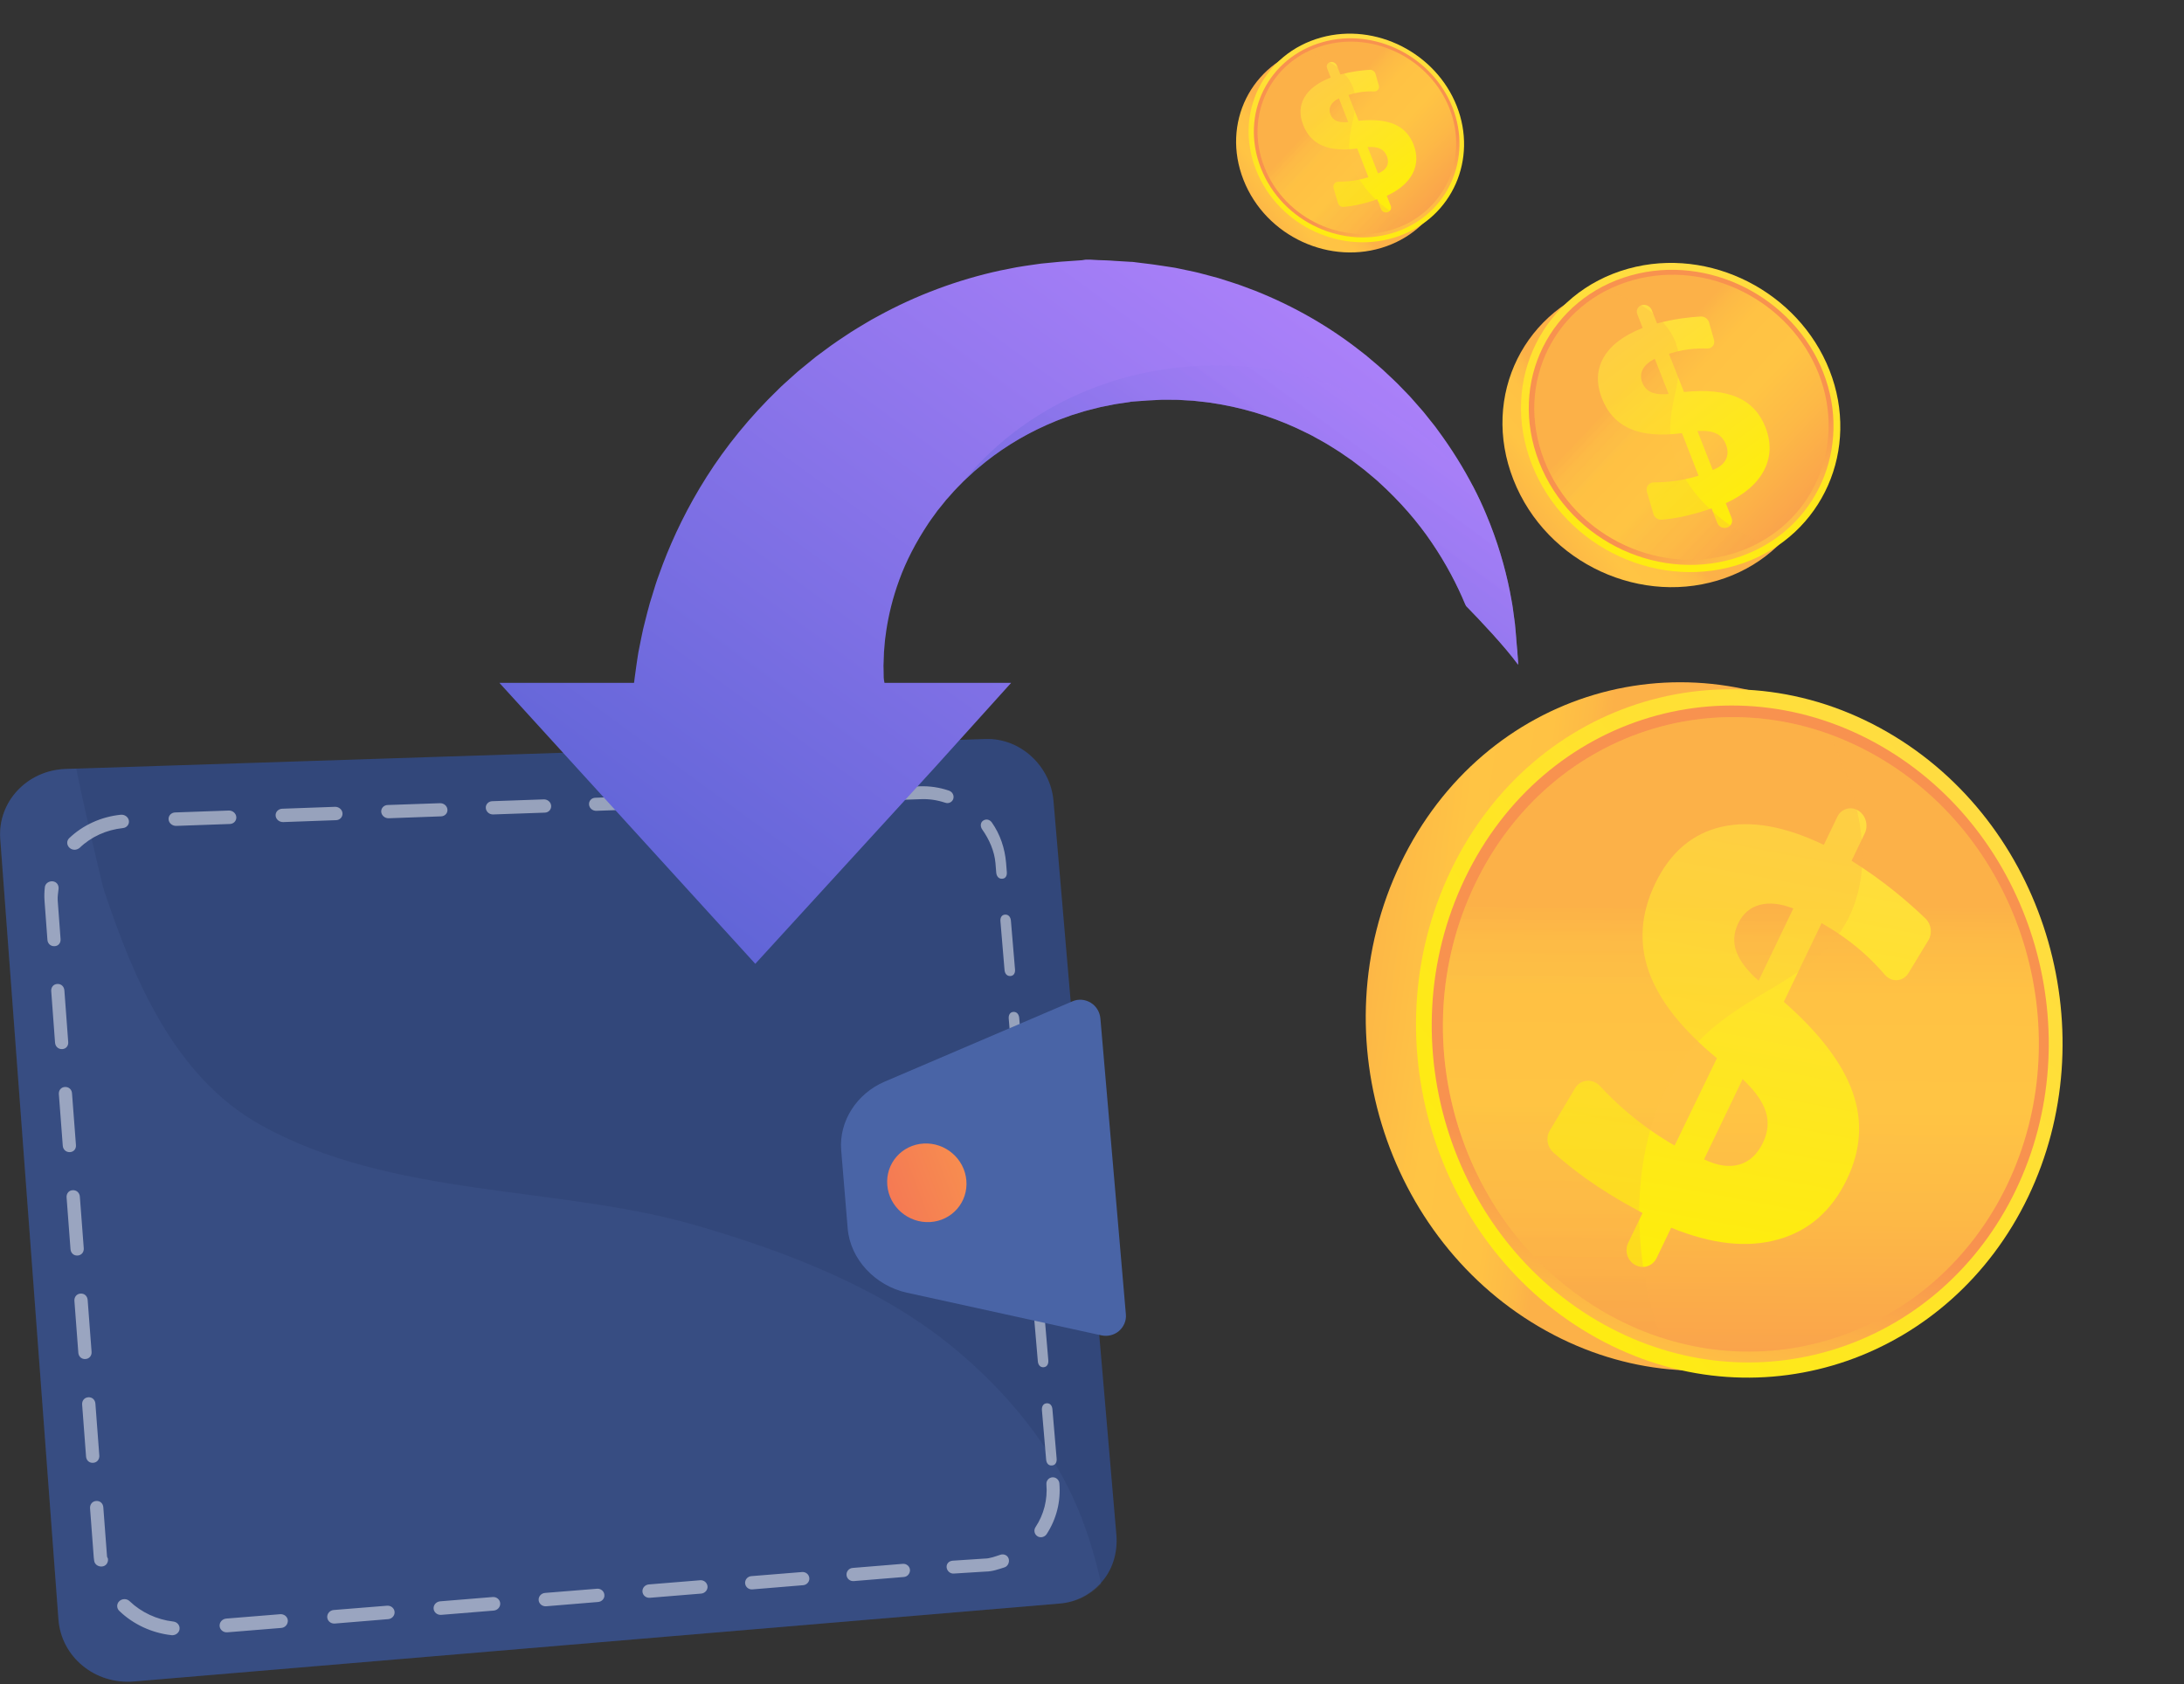 <?xml version="1.0" encoding="UTF-8"?> <svg xmlns="http://www.w3.org/2000/svg" width="328" height="253" viewBox="0 0 328 253" fill="none"><rect x="0" y="0" width="328" height="253" fill="#333333" stroke="none"/> <path d="M158.214 120.275L167.656 230.475C167.9 233.312 167.04 235.992 165.221 237.897C163.673 239.545 161.595 240.663 159.16 240.863L20.13 252.57C14.241 253.071 9.198 248.873 8.782 243.256L0.042 126.021C-0.374 120.504 4.011 115.704 9.871 115.503L148.041 111.004C153.271 110.847 157.77 115.088 158.214 120.275Z" fill="#32477A"></path> <path opacity="0.2" d="M165.378 237.898C163.831 239.545 161.696 240.649 159.26 240.864L20.173 252.57C14.284 253.072 9.183 248.873 8.768 243.256L0.027 126.021C-0.388 120.504 3.996 115.704 9.857 115.504L11.461 115.446C12.049 118.47 12.823 121.865 13.568 125.132C13.668 125.591 13.783 126.078 13.883 126.508C14.757 130.276 15.488 133.371 15.631 133.758C19.973 146.74 26.091 161.656 39.044 168.92C58.831 180.025 83.878 178.019 104.697 184.108C118.395 188.106 132.466 193.522 143.37 202.578C151.336 209.198 158.056 217.351 161.997 226.893C163.415 230.347 164.533 234.072 165.378 237.898Z" fill="#4C66A4"></path> <g opacity="0.7"> <path opacity="0.7" d="M148.041 236.064C148.041 236.064 148.026 236.064 148.041 236.064L143.241 236.364C142.696 236.407 142.209 235.963 142.166 235.419C142.123 234.874 142.524 234.473 143.069 234.43L147.854 234.115C148.671 234.115 149.473 233.785 150.233 233.542C150.749 233.37 151.307 233.599 151.479 234.115C151.651 234.631 151.379 235.261 150.863 235.433C149.946 235.72 149.015 236.064 148.041 236.064ZM135.747 236.88L128.21 237.496C127.665 237.539 127.178 237.138 127.135 236.594C127.092 236.049 127.493 235.562 128.052 235.519L135.589 234.903C136.134 234.86 136.621 235.261 136.664 235.806C136.692 236.35 136.291 236.837 135.747 236.88ZM120.616 238.113L112.993 238.743C112.434 238.786 111.947 238.385 111.904 237.826C111.861 237.281 112.277 236.794 112.835 236.751L120.458 236.135C121.017 236.092 121.504 236.493 121.547 237.052C121.59 237.582 121.175 238.07 120.616 238.113ZM105.313 239.373L97.59 240.004C97.031 240.047 96.53 239.646 96.487 239.087C96.444 238.528 96.859 238.055 97.432 237.998L105.155 237.367C105.714 237.324 106.201 237.726 106.259 238.284C106.302 238.843 105.872 239.316 105.313 239.373ZM89.824 240.634L82.015 241.279C81.442 241.322 80.94 240.907 80.897 240.362C80.854 239.803 81.284 239.316 81.857 239.273L89.666 238.643C90.239 238.6 90.727 239.015 90.77 239.56C90.827 240.104 90.397 240.591 89.824 240.634ZM74.163 241.924L66.254 242.569C65.68 242.612 65.165 242.196 65.121 241.637C65.079 241.079 65.508 240.591 66.096 240.534L74.005 239.889C74.578 239.846 75.08 240.262 75.123 240.821C75.166 241.379 74.736 241.867 74.163 241.924ZM58.287 243.213L50.277 243.873C49.69 243.916 49.188 243.5 49.145 242.941C49.102 242.382 49.547 241.881 50.12 241.838L58.129 241.193C58.717 241.15 59.218 241.566 59.261 242.124C59.304 242.669 58.874 243.17 58.287 243.213ZM42.239 244.532L34.129 245.191C33.541 245.234 33.026 244.818 32.983 244.245C32.94 243.672 33.384 243.185 33.971 243.127L42.081 242.468C42.669 242.425 43.185 242.841 43.228 243.4C43.256 243.987 42.826 244.489 42.239 244.532ZM25.976 245.621C25.904 245.621 25.833 245.621 25.761 245.621C22.809 245.291 20.015 244.002 17.909 241.967C17.494 241.566 17.494 240.907 17.924 240.505C18.353 240.104 19.041 240.104 19.457 240.505C21.219 242.196 23.555 243.285 26.033 243.572C26.621 243.643 27.036 244.145 26.965 244.718C26.907 245.205 26.478 245.578 25.976 245.621ZM156.408 230.905C156.193 230.92 155.979 230.877 155.792 230.748C155.334 230.447 155.219 229.845 155.52 229.386C156.781 227.481 157.34 225.246 157.153 222.953C157.111 222.409 157.512 221.95 158.042 221.907C158.572 221.864 159.045 222.265 159.102 222.81C159.331 225.546 158.658 228.197 157.168 230.475C156.982 230.733 156.695 230.877 156.408 230.905ZM15.316 235.304C14.728 235.347 14.198 234.975 14.141 234.416C14.126 234.258 14.098 234.129 14.083 233.972L13.525 226.578C13.482 226.005 13.84 225.503 14.442 225.46C15.043 225.417 15.473 225.833 15.516 226.406L16.075 233.8C16.089 233.929 16.204 234.043 16.218 234.172C16.276 234.745 15.903 235.261 15.301 235.304C15.273 235.304 15.316 235.304 15.316 235.304ZM157.985 220.13C157.44 220.173 157.153 219.772 157.111 219.228L156.48 211.834C156.437 211.29 156.652 210.831 157.182 210.788C157.712 210.745 158.013 211.146 158.056 211.691L158.687 219.07C158.744 219.614 158.529 220.087 157.985 220.13ZM13.997 219.729C13.396 219.772 12.966 219.357 12.923 218.783L12.335 210.989C12.292 210.416 12.651 209.928 13.252 209.885C13.854 209.842 14.284 210.272 14.327 210.831L14.915 218.626C14.957 219.185 14.599 219.686 13.997 219.729ZM156.738 205.372C156.208 205.415 155.907 204.999 155.864 204.469L155.233 197.09C155.19 196.56 155.405 196.087 155.936 196.058C156.466 196.03 156.767 196.431 156.81 196.961L157.44 204.326C157.483 204.856 157.268 205.329 156.738 205.372ZM12.837 204.14C12.235 204.183 11.805 203.753 11.762 203.194L11.175 195.414C11.132 194.84 11.49 194.353 12.092 194.31C12.694 194.267 13.123 194.697 13.166 195.27L13.754 203.051C13.797 203.609 13.439 204.097 12.837 204.14ZM155.477 190.628C154.947 190.657 154.646 190.255 154.603 189.725L153.973 182.36C153.93 181.83 154.145 181.357 154.675 181.329C155.205 181.3 155.506 181.701 155.549 182.246L156.179 189.596C156.236 190.141 156.022 190.599 155.477 190.628ZM11.662 188.593C11.06 188.636 10.63 188.206 10.587 187.633L10 179.867C9.957 179.308 10.315 178.807 10.917 178.778C11.519 178.75 11.948 179.179 11.992 179.738L12.579 187.49C12.622 188.063 12.264 188.55 11.662 188.593ZM154.23 175.927C153.7 175.955 153.399 175.554 153.356 175.01L152.726 167.674C152.683 167.143 152.898 166.685 153.428 166.656C153.958 166.628 154.259 167.043 154.302 167.573L154.933 174.91C154.976 175.44 154.761 175.898 154.23 175.927ZM10.501 173.061C9.9 173.09 9.47 172.66 9.427 172.101L8.839 164.349C8.796 163.791 9.154 163.303 9.756 163.275C10.358 163.246 10.788 163.676 10.816 164.235L11.404 171.972C11.461 172.545 11.103 173.032 10.501 173.061ZM152.984 161.254C152.454 161.283 152.153 160.868 152.11 160.337L151.494 153.016C151.451 152.485 151.666 152.027 152.196 151.998C152.726 151.97 153.027 152.385 153.07 152.915L153.686 160.237C153.729 160.782 153.514 161.226 152.984 161.254ZM9.341 157.586C8.739 157.615 8.309 157.185 8.266 156.612L7.693 148.875C7.65 148.316 8.008 147.829 8.61 147.8C9.212 147.771 9.627 148.201 9.67 148.774L10.243 156.497C10.301 157.071 9.942 157.558 9.341 157.586ZM151.737 146.611C151.207 146.639 150.906 146.224 150.863 145.694L150.247 138.386C150.204 137.856 150.419 137.412 150.949 137.383C151.479 137.355 151.78 137.77 151.823 138.315L152.439 145.622C152.482 146.138 152.267 146.582 151.737 146.611ZM8.18 142.126C7.578 142.155 7.148 141.71 7.12 141.152L6.69 135.349C6.633 134.661 6.661 133.959 6.733 133.271C6.79 132.712 7.335 132.325 7.922 132.383C8.524 132.454 8.854 132.956 8.796 133.514C8.739 134.088 8.624 134.675 8.667 135.263L9.097 141.066C9.14 141.624 8.782 142.112 8.18 142.126ZM150.491 131.996C149.961 132.024 149.66 131.594 149.617 131.064L149.502 129.646C149.344 127.84 148.571 126.092 147.51 124.588C147.195 124.144 147.224 123.542 147.668 123.255C148.112 122.969 148.642 123.098 148.958 123.542C150.218 125.333 150.906 127.425 151.093 129.574L151.207 130.993C151.25 131.537 151.035 131.981 150.491 131.996ZM11.246 127.64C10.96 127.654 10.659 127.554 10.43 127.339C10 126.938 9.985 126.293 10.387 125.906C12.45 123.929 15.201 122.682 18.138 122.381C18.726 122.324 19.27 122.725 19.356 123.27C19.442 123.828 19.041 124.33 18.454 124.387C15.989 124.645 13.682 125.691 11.963 127.353C11.748 127.525 11.504 127.625 11.246 127.64ZM142.309 120.633C142.195 120.633 142.066 120.619 141.951 120.576C140.747 120.175 139.515 119.988 138.254 120.046L134.93 120.16C134.385 120.175 133.913 119.759 133.87 119.229C133.827 118.699 134.228 118.24 134.772 118.226L138.097 118.111C139.601 118.054 141.077 118.269 142.51 118.756C143.026 118.928 143.326 119.473 143.169 119.988C143.054 120.361 142.71 120.619 142.309 120.633ZM127.479 120.433L119.985 120.705C119.441 120.719 118.954 120.304 118.911 119.773C118.868 119.243 119.269 118.785 119.828 118.77L127.322 118.513C127.866 118.498 128.339 118.914 128.382 119.444C128.425 119.96 128.024 120.404 127.479 120.433ZM112.449 120.977L104.869 121.249C104.31 121.264 103.823 120.848 103.78 120.304C103.737 119.759 104.152 119.315 104.697 119.286L112.277 119.014C112.821 119 113.308 119.415 113.351 119.96C113.409 120.504 112.993 120.948 112.449 120.977ZM97.232 121.522L89.552 121.794C88.993 121.808 88.506 121.393 88.463 120.848C88.42 120.304 88.835 119.845 89.394 119.831L97.074 119.559C97.633 119.544 98.12 119.96 98.163 120.504C98.206 121.034 97.79 121.493 97.232 121.522ZM81.829 122.066L74.062 122.338C73.489 122.353 73.002 121.937 72.959 121.378C72.916 120.834 73.346 120.375 73.905 120.347L81.671 120.074C82.23 120.06 82.731 120.476 82.774 121.02C82.817 121.593 82.387 122.052 81.829 122.066ZM66.239 122.625L58.373 122.911C57.8 122.926 57.298 122.496 57.255 121.951C57.212 121.407 57.642 120.934 58.215 120.92L66.082 120.648C66.655 120.633 67.156 121.049 67.199 121.608C67.242 122.152 66.812 122.61 66.239 122.625ZM50.478 123.198L42.526 123.485C41.938 123.499 41.437 123.069 41.394 122.525C41.351 121.966 41.795 121.507 42.368 121.479L50.32 121.192C50.893 121.178 51.395 121.608 51.438 122.152C51.481 122.711 51.051 123.184 50.478 123.198ZM34.516 123.771L26.463 124.058C25.876 124.072 25.36 123.642 25.317 123.083C25.274 122.525 25.718 122.052 26.306 122.037L34.358 121.751C34.946 121.736 35.447 122.166 35.49 122.725C35.533 123.284 35.103 123.757 34.516 123.771Z" fill="white"></path> </g> <path d="M163.816 150.623C162.971 150.107 161.954 150.021 161.065 150.408L132.795 162.501C128.74 164.249 125.975 168.361 126.333 172.774L127.307 184.509C127.694 189.209 131.506 193.135 136.162 194.167L165.421 200.586C166.352 200.787 167.341 200.543 168.058 199.927C168.76 199.311 169.175 198.394 169.089 197.448L165.263 153.001C165.177 152.027 164.662 151.138 163.816 150.623Z" fill="#4964A6"></path> <path d="M145.132 177.316C145.404 180.569 142.983 183.363 139.701 183.564C136.42 183.764 133.526 181.285 133.254 178.019C132.981 174.752 135.431 171.958 138.713 171.771C141.994 171.585 144.86 174.064 145.132 177.316Z" fill="url(#paint0_linear_3646_3525)"></path> <path d="M228 99.621V99.853C225.978 97.091 222.354 93.254 220.183 91.031C220.143 90.933 220.075 90.835 220.035 90.737C218.824 87.832 217.19 84.689 215.058 81.551C212.94 78.404 210.248 75.307 207.111 72.455C206.735 72.085 206.301 71.759 205.899 71.408C205.694 71.238 205.487 71.062 205.278 70.891L204.974 70.63C204.866 70.543 204.756 70.466 204.65 70.382C204.22 70.056 203.788 69.727 203.355 69.394L203.032 69.146L202.691 68.914C202.466 68.758 202.24 68.602 202.015 68.449C201.125 67.805 200.166 67.247 199.23 66.657C198.753 66.371 198.253 66.108 197.768 65.837C197.528 65.701 197.282 65.562 197.037 65.429C196.785 65.305 196.531 65.178 196.283 65.053C192.272 63.028 187.898 61.563 183.41 60.757C182.85 60.665 182.289 60.572 181.722 60.48C181.159 60.402 180.587 60.353 180.026 60.286L179.177 60.191L178.324 60.145L177.472 60.093C177.188 60.079 176.908 60.05 176.622 60.055C176.056 60.052 175.49 60.046 174.92 60.044C174.781 60.044 174.632 60.035 174.502 60.044L174.123 60.064L173.366 60.104L172.615 60.142C172.548 60.145 172.502 60.145 172.415 60.151L171.643 60.209L170.612 60.281L169.84 60.339L169.71 60.348L169.663 60.351C169.663 60.353 169.395 60.351 169.845 60.359L168.178 60.605C167.903 60.648 167.626 60.675 167.351 60.735L166.534 60.9L165.716 61.062L165.309 61.143C165.173 61.169 165.04 61.209 164.907 61.241C164.373 61.377 163.838 61.51 163.307 61.649C163.038 61.707 162.778 61.799 162.518 61.877L161.738 62.122L160.958 62.356L160.195 62.636C159.686 62.827 159.177 62.994 158.684 63.197C158.193 63.404 157.698 63.613 157.21 63.823C153.323 65.552 149.83 67.785 146.857 70.336L146.296 70.805L145.765 71.305C145.413 71.634 145.048 71.949 144.713 72.287C144.699 72.298 144.688 72.316 144.673 72.327C144.02 73.003 143.358 73.639 142.772 74.338C142.616 74.509 142.463 74.682 142.312 74.855L142.081 75.11L141.867 75.382C141.581 75.735 141.298 76.089 141.014 76.439C140.945 76.526 140.87 76.61 140.8 76.699L140.607 76.971C140.474 77.153 140.344 77.335 140.214 77.511C139.96 77.876 139.683 78.211 139.454 78.586C137.524 81.475 136.053 84.365 135.053 87.121C134.044 89.872 133.446 92.453 133.103 94.732C133.065 95.018 133.028 95.299 132.99 95.576C132.958 95.85 132.904 96.119 132.892 96.388C132.848 96.926 132.804 97.437 132.761 97.926C132.732 98.423 132.732 98.9 132.712 99.347C132.703 99.572 132.689 99.792 132.686 100.003C132.694 100.219 132.7 100.43 132.703 100.633C132.709 101.04 132.715 101.425 132.721 101.783C132.718 101.884 132.736 101.936 132.741 102.005C132.75 102.072 132.759 102.138 132.767 102.202C132.778 102.328 132.796 102.312 132.807 102.427C132.816 102.526 132.827 102.571 132.836 102.571H151.858L140.3 115.386L113.43 144.773L75 102.571H95.207C95.236 102.571 95.267 102.225 95.299 101.953C95.377 101.366 95.461 100.794 95.553 100.098C95.605 99.751 95.652 99.427 95.706 99.055C95.736 98.873 95.761 98.699 95.79 98.508C95.816 98.321 95.842 98.118 95.88 97.954C96.022 97.254 96.168 96.518 96.325 95.732C96.409 95.342 96.49 94.943 96.577 94.532C96.669 94.122 96.779 93.706 96.889 93.278C97.108 92.425 97.323 91.53 97.589 90.608C97.872 89.692 98.167 88.742 98.47 87.753C98.618 87.256 98.811 86.768 98.99 86.263C99.172 85.765 99.359 85.254 99.55 84.734C101.12 80.616 103.261 76.132 106.124 71.624C108.977 67.114 112.608 62.62 116.92 58.453C117.443 57.919 118.021 57.431 118.579 56.919C118.862 56.668 119.142 56.413 119.425 56.159L119.856 55.778L120.295 55.414C120.887 54.931 121.485 54.443 122.08 53.955L122.531 53.59L122.999 53.243C123.314 53.009 123.627 52.778 123.941 52.547C125.175 51.602 126.501 50.75 127.818 49.872C128.483 49.444 129.171 49.046 129.855 48.632C130.193 48.43 130.537 48.227 130.882 48.02C131.234 47.828 131.586 47.639 131.939 47.447C137.562 44.367 143.775 42.03 150.224 40.631C151.03 40.471 151.842 40.31 152.651 40.151C153.46 40.001 154.284 39.897 155.098 39.773L156.323 39.599L157.557 39.478L158.788 39.359C159.199 39.321 159.606 39.276 160.02 39.261C160.84 39.223 161.664 39.125 162.487 39.087C162.69 39.078 162.897 39 163.102 39H163.721L164.949 39.069L166.176 39.11C166.587 39.11 166.997 39.165 167.404 39.185L169.846 39.332C170.401 39.341 170.037 39.346 170.179 39.349L170.242 39.358L170.372 39.372L170.627 39.407L171.141 39.47L172.163 39.597L172.678 39.66L172.932 39.692L173.247 39.735L174.542 39.926L175.837 40.122L176.478 40.223C176.689 40.258 176.877 40.304 177.079 40.345C177.868 40.512 178.657 40.683 179.446 40.847C179.839 40.925 180.226 41.038 180.613 41.139L181.778 41.448L182.933 41.757L184.075 42.118C184.831 42.364 185.592 42.595 186.335 42.861C187.077 43.138 187.814 43.415 188.551 43.693C194.396 46.017 199.731 49.117 204.316 52.726C204.604 52.949 204.89 53.174 205.176 53.397C205.457 53.628 205.732 53.862 206.005 54.099C206.554 54.567 207.106 55.018 207.635 55.497C208.678 56.477 209.718 57.416 210.669 58.433C210.912 58.681 211.149 58.933 211.392 59.178L211.747 59.548L212.089 59.933C212.542 60.447 212.99 60.959 213.433 61.464L213.765 61.845L214.083 62.237C214.288 62.501 214.499 62.76 214.704 63.021C215.114 63.543 215.546 64.041 215.915 64.581C218.01 67.409 219.785 70.277 221.253 73.102C221.969 74.475 222.608 75.842 223.171 77.191C224.914 81.311 226.032 85.233 226.737 88.726C226.815 89.165 226.899 89.595 226.977 90.02C227.052 90.442 227.142 90.855 227.191 91.268C227.301 92.092 227.411 92.88 227.512 93.641C227.599 94.404 227.644 95.138 227.708 95.834C227.733 96.18 227.769 96.518 227.789 96.854C227.8 97.183 227.87 97.507 227.884 97.824C227.899 98.46 228 99.064 228 99.621Z" fill="url(#paint1_linear_3646_3525)"></path> <path opacity="0.4" d="M228 99.621V99.853C225.978 97.09 222.354 93.253 220.183 91.031C220.143 90.933 220.075 90.835 220.035 90.737C218.824 87.832 217.19 84.689 215.058 81.551C212.94 78.404 210.248 75.307 207.11 72.455C206.735 72.085 206.301 71.758 205.899 71.408C205.694 71.237 205.487 71.061 205.278 70.891L204.974 70.63C204.866 70.543 204.756 70.466 204.65 70.382C204.22 70.056 203.788 69.727 203.355 69.394L203.031 69.146L202.691 68.914C202.466 68.758 202.24 68.602 202.015 68.449C201.125 67.805 200.166 67.246 199.23 66.657C198.753 66.371 198.253 66.108 197.768 65.837C197.528 65.701 197.282 65.562 197.037 65.429C196.785 65.305 196.531 65.177 196.282 65.053C192.272 63.028 187.897 61.563 183.41 60.757C182.85 60.665 182.289 60.572 181.722 60.48C181.159 60.402 180.587 60.353 180.026 60.286L179.177 60.191L178.324 60.145L177.472 60.093C177.188 60.079 176.908 60.05 176.622 60.055C176.056 60.052 175.49 60.046 174.92 60.043C174.781 60.043 174.632 60.035 174.502 60.043L174.123 60.064L173.366 60.104L172.615 60.142C172.548 60.145 172.502 60.145 172.415 60.151L171.643 60.209L170.612 60.281L169.84 60.339L169.71 60.348L169.663 60.35C169.663 60.353 169.395 60.35 169.845 60.359L168.178 60.605C167.903 60.648 167.626 60.674 167.351 60.735L166.534 60.9L165.716 61.062L165.309 61.143C165.173 61.169 165.04 61.209 164.907 61.241C164.373 61.377 163.838 61.51 163.307 61.649C163.038 61.707 162.778 61.799 162.518 61.877L161.738 62.122L160.958 62.356L160.195 62.636C159.686 62.827 159.177 62.994 158.684 63.197C158.193 63.404 157.698 63.613 157.21 63.823C153.323 65.552 149.83 67.785 146.857 70.336L146.296 70.805L145.765 71.304C145.413 71.633 145.048 71.949 144.713 72.287C144.699 72.298 144.688 72.316 144.673 72.327C153.211 61.754 167.043 54.886 182.652 54.886C198.646 54.886 212.773 62.095 221.251 73.107C221.967 74.48 222.606 75.846 223.169 77.195C224.912 81.316 226.03 85.237 226.735 88.73C226.814 89.169 226.897 89.6 226.976 90.025C227.05 90.446 227.14 90.86 227.189 91.272C227.299 92.096 227.409 92.885 227.51 93.645C227.597 94.408 227.643 95.142 227.706 95.838C227.732 96.185 227.767 96.523 227.787 96.858C227.798 97.187 227.868 97.511 227.882 97.829C227.899 98.46 228 99.063 228 99.621Z" fill="url(#paint2_linear_3646_3525)"></path> <path d="M297.036 178.736C285.392 202.969 257.281 212.929 233.418 200.55C208.582 187.667 197.841 155.715 210.357 129.666C222.873 103.617 253.158 94.891 277.105 109.625C300.115 123.781 308.68 154.501 297.036 178.736Z" fill="url(#paint3_linear_3646_3525)"></path> <path d="M304.586 179.791C292.942 204.024 264.831 213.984 240.968 201.605C216.132 188.722 205.391 156.771 217.907 130.722C230.423 104.673 260.71 95.947 284.655 110.68C307.665 124.836 316.23 155.557 304.586 179.791Z" fill="url(#paint4_linear_3646_3525)"></path> <path d="M302.747 178.749C291.616 201.915 264.742 211.398 241.963 199.533C218.301 187.209 208.1 156.74 220.025 131.92C231.951 107.1 260.807 98.741 283.661 112.749C305.66 126.236 313.877 155.583 302.747 178.749Z" fill="url(#paint5_linear_3646_3525)"></path> <path d="M301.428 178.002C290.664 200.405 264.676 209.547 242.673 198.053C219.845 186.128 210.028 156.718 221.532 132.773C233.037 108.828 260.875 100.734 282.948 114.228C304.224 127.236 312.192 155.6 301.428 178.002Z" fill="url(#paint6_linear_3646_3525)"></path> <path d="M279.057 121.74C280.193 122.425 280.641 123.959 280.06 125.168L278.078 129.292C280.33 130.7 282.514 132.26 284.632 133.966C286.193 135.225 287.704 136.557 289.165 137.961C290.042 138.803 290.245 140.193 289.618 141.226L286.627 146.155C285.833 147.462 284.09 147.617 283.086 146.434C282.188 145.375 281.225 144.375 280.197 143.434C278.405 141.793 276.392 140.317 274.158 139.007L273.573 138.665L267.898 150.477C273.272 155.195 276.709 159.723 278.243 164.077C279.771 168.409 279.48 172.756 277.377 177.133C275.103 181.865 271.667 184.878 267.05 186.178C262.409 187.485 257.062 186.904 250.982 184.415L248.795 188.968C248.214 190.176 246.797 190.656 245.629 190.035L245.592 190.015C244.421 189.395 243.943 187.908 244.526 186.694L246.684 182.203L245.745 181.698C243.034 180.242 240.515 178.684 238.19 177.026C236.469 175.796 234.838 174.494 233.295 173.117C232.363 172.285 232.115 170.897 232.747 169.836L236.538 163.474C237.358 162.098 239.203 161.956 240.31 163.152C241.601 164.546 242.96 165.85 244.386 167.065C246.609 168.958 248.98 170.627 251.501 172.073L257.852 158.953C252.601 154.616 249.188 150.289 247.647 145.988C246.099 141.667 246.408 137.238 248.581 132.716C250.829 128.037 254.167 125.193 258.578 124.191C262.966 123.194 268.084 124.109 273.907 126.909L275.933 122.693C276.523 121.48 277.919 121.054 279.057 121.74ZM269.321 136.469C267.415 135.718 265.735 135.533 264.286 135.919C262.833 136.303 261.749 137.239 261.036 138.722C260.361 140.128 260.273 141.532 260.773 142.933C261.271 144.332 262.385 145.792 264.111 147.312L269.321 136.469ZM261.709 162.096L255.919 174.146C257.919 175.112 259.684 175.371 261.216 174.927C262.746 174.484 263.929 173.389 264.769 171.641C265.534 170.047 265.672 168.488 265.184 166.96C264.694 165.429 263.537 163.809 261.709 162.096Z" fill="url(#paint7_linear_3646_3525)"></path> <path opacity="0.3" d="M251.66 160.848C259.408 148.18 274.354 148.422 278.643 135.406C281.286 127.383 278.619 118.272 274.623 110.238C254.284 102.967 231.608 111.807 221.534 132.775C210.029 156.72 219.846 186.13 242.674 198.055C244.89 199.212 247.146 200.152 249.42 200.899C244.611 187.304 245.006 171.732 251.66 160.848Z" fill="url(#paint8_linear_3646_3525)"></path> <path d="M271.983 57.894C276.608 69.673 271.035 82.554 259.121 86.814C246.722 91.249 232.263 84.713 227.291 72.053C222.319 59.393 229.013 46.156 241.766 42.621C254.02 39.225 267.357 46.116 271.983 57.894Z" fill="url(#paint9_linear_3646_3525)"></path> <path d="M274.765 55.63C279.391 67.408 273.818 80.289 261.904 84.55C249.504 88.984 235.045 82.449 230.073 69.788C225.101 57.128 231.796 43.891 244.549 40.356C256.802 36.961 270.14 43.851 274.765 55.63Z" fill="url(#paint10_linear_3646_3525)"></path> <path d="M273.817 55.93C278.239 67.19 272.898 79.492 261.509 83.544C249.677 87.753 235.903 81.506 231.166 69.443C226.428 57.38 232.792 44.753 244.944 41.364C256.643 38.1 269.395 44.67 273.817 55.93Z" fill="url(#paint11_linear_3646_3525)"></path> <path d="M273.138 56.145C277.414 67.033 272.24 78.921 261.226 82.824C249.801 86.872 236.515 80.834 231.944 69.195C227.374 57.557 233.501 45.367 245.227 42.082C256.528 38.916 268.862 45.257 273.138 56.145Z" fill="url(#paint12_linear_3646_3525)"></path> <path d="M246.569 45.83C247.169 45.658 247.842 45.995 248.072 46.582L248.86 48.587C250.067 48.262 251.305 48.008 252.571 47.825C253.505 47.69 254.449 47.596 255.402 47.542C255.972 47.511 256.518 47.886 256.673 48.432L257.414 51.042C257.61 51.735 257.105 52.385 256.375 52.353C255.722 52.323 255.069 52.334 254.416 52.387C253.276 52.479 252.122 52.7 250.954 53.051L250.649 53.143L252.903 58.884C256.253 58.543 258.914 58.809 260.907 59.675C262.891 60.536 264.297 62.029 265.132 64.155C266.035 66.455 265.974 68.605 264.943 70.613C263.906 72.631 261.992 74.289 259.186 75.587L260.055 77.799C260.285 78.387 259.996 79.029 259.409 79.233L259.389 79.239C258.801 79.444 258.135 79.132 257.903 78.542L257.046 76.359L256.571 76.522C255.2 76.99 253.855 77.359 252.538 77.628C251.563 77.828 250.59 77.973 249.622 78.064C249.036 78.118 248.478 77.759 248.315 77.202L247.335 73.858C247.123 73.134 247.666 72.452 248.433 72.454C249.328 72.456 250.213 72.405 251.088 72.303C252.454 72.144 253.789 71.861 255.095 71.454L252.606 65.061C249.428 65.481 246.843 65.271 244.866 64.424C242.881 63.574 241.452 62.048 240.589 59.85C239.695 57.576 239.785 55.515 240.853 53.673C241.915 51.841 243.871 50.369 246.702 49.26L245.897 47.21C245.668 46.62 245.968 46.003 246.569 45.83ZM248.529 53.907C247.659 54.323 247.058 54.843 246.726 55.466C246.393 56.09 246.369 56.763 246.652 57.484C246.921 58.168 247.376 58.648 248.019 58.924C248.662 59.2 249.522 59.283 250.599 59.177L248.529 53.907ZM254.927 64.741L257.227 70.598C258.2 70.218 258.855 69.692 259.193 69.022C259.531 68.354 259.533 67.594 259.199 66.745C258.895 65.971 258.402 65.423 257.718 65.102C257.032 64.78 256.103 64.66 254.927 64.741Z" fill="url(#paint13_linear_3646_3525)"></path> <path opacity="0.3" d="M251.276 67.806C249.39 61.076 254.263 56.001 251.149 50.352C249.23 46.871 245.234 44.871 241.183 43.675C232.158 48.357 227.941 59.005 231.943 69.197C236.514 80.835 249.8 86.875 261.226 82.825C262.335 82.433 263.382 81.956 264.368 81.411C258.141 78.713 252.897 73.587 251.276 67.806Z" fill="url(#paint14_linear_3646_3525)"></path> <path d="M216.908 17.472C220.029 25.419 216.269 34.111 208.23 36.985C199.863 39.977 190.107 35.568 186.753 27.025C183.398 18.483 187.915 9.552 196.52 7.167C204.788 4.875 213.787 9.525 216.908 17.472Z" fill="url(#paint15_linear_3646_3525)"></path> <path d="M218.785 15.944C221.906 23.891 218.146 32.583 210.107 35.457C201.74 38.449 191.984 34.04 188.63 25.497C185.275 16.955 189.792 8.024 198.397 5.638C206.664 3.347 215.664 7.997 218.785 15.944Z" fill="url(#paint16_linear_3646_3525)"></path> <path d="M218.145 16.146C221.129 23.744 217.525 32.045 209.84 34.778C201.857 37.618 192.563 33.404 189.367 25.264C186.17 17.125 190.464 8.605 198.664 6.318C206.557 4.116 215.162 8.549 218.145 16.146Z" fill="url(#paint17_linear_3646_3525)"></path> <path d="M217.687 16.291C220.572 23.638 217.081 31.659 209.65 34.293C201.941 37.024 192.976 32.95 189.892 25.097C186.808 17.245 190.943 9.02 198.854 6.803C206.48 4.666 214.802 8.945 217.687 16.291Z" fill="url(#paint18_linear_3646_3525)"></path> <path d="M199.76 9.332C200.165 9.216 200.619 9.443 200.774 9.839L201.306 11.192C202.12 10.973 202.955 10.801 203.81 10.678C204.44 10.587 205.077 10.524 205.72 10.487C206.105 10.466 206.473 10.719 206.578 11.087L207.077 12.848C207.21 13.316 206.869 13.754 206.377 13.733C205.936 13.713 205.495 13.72 205.054 13.756C204.285 13.818 203.506 13.967 202.719 14.204L202.513 14.266L204.034 18.14C206.294 17.91 208.09 18.089 209.435 18.673C210.773 19.254 211.722 20.262 212.285 21.697C212.894 23.248 212.853 24.699 212.157 26.054C211.458 27.416 210.167 28.534 208.273 29.41L208.859 30.903C209.015 31.299 208.82 31.732 208.423 31.87L208.41 31.874C208.013 32.012 207.564 31.802 207.407 31.404L206.829 29.931L206.508 30.041C205.584 30.357 204.676 30.605 203.788 30.787C203.13 30.922 202.473 31.02 201.82 31.081C201.425 31.117 201.048 30.875 200.938 30.5L200.277 28.243C200.134 27.755 200.5 27.294 201.018 27.296C201.622 27.297 202.218 27.263 202.809 27.194C203.73 27.087 204.632 26.896 205.513 26.622L203.833 22.307C201.689 22.591 199.945 22.449 198.611 21.878C197.271 21.304 196.307 20.275 195.725 18.792C195.122 17.257 195.183 15.866 195.903 14.624C196.62 13.387 197.939 12.394 199.85 11.646L199.306 10.263C199.152 9.865 199.355 9.448 199.76 9.332ZM201.083 14.781C200.496 15.062 200.09 15.413 199.866 15.833C199.641 16.254 199.625 16.709 199.816 17.195C199.997 17.656 200.304 17.98 200.739 18.166C201.172 18.353 201.752 18.409 202.479 18.337L201.083 14.781ZM205.399 22.092L206.951 26.043C207.608 25.787 208.05 25.433 208.278 24.98C208.506 24.529 208.507 24.017 208.282 23.444C208.077 22.921 207.744 22.552 207.283 22.335C206.82 22.118 206.193 22.037 205.399 22.092Z" fill="url(#paint19_linear_3646_3525)"></path> <path opacity="0.3" d="M202.936 24.16C201.663 19.619 204.951 16.194 202.851 12.383C201.555 10.034 198.859 8.685 196.126 7.878C190.037 11.037 187.191 18.222 189.892 25.099C192.975 32.951 201.94 37.026 209.649 34.294C210.398 34.029 211.104 33.707 211.77 33.34C207.568 31.519 204.03 28.061 202.936 24.16Z" fill="url(#paint20_linear_3646_3525)"></path> <defs> <linearGradient id="paint0_linear_3646_3525" x1="177.237" y1="163.31" x2="127.247" y2="182.174" gradientUnits="userSpaceOnUse"> <stop stop-color="#FFC444"></stop> <stop offset="0.996" stop-color="#F36F56"></stop> </linearGradient> <linearGradient id="paint1_linear_3646_3525" x1="117.532" y1="147.766" x2="192.957" y2="44.395" gradientUnits="userSpaceOnUse"> <stop offset="0.004" stop-color="#6165D7"></stop> <stop offset="1" stop-color="#AA80F9"></stop> </linearGradient> <linearGradient id="paint2_linear_3646_3525" x1="178.414" y1="96.947" x2="205.689" y2="59.567" gradientUnits="userSpaceOnUse"> <stop offset="0.004" stop-color="#6165D7"></stop> <stop offset="1" stop-color="#AA80F9"></stop> </linearGradient> <linearGradient id="paint3_linear_3646_3525" x1="235.983" y1="151.741" x2="175.685" y2="143.408" gradientUnits="userSpaceOnUse"> <stop stop-color="#FCB148"></stop> <stop offset="0.052" stop-color="#FDBA46"></stop> <stop offset="0.142" stop-color="#FFC244"></stop> <stop offset="0.318" stop-color="#FFC444"></stop> <stop offset="0.485" stop-color="#FDB946"></stop> <stop offset="0.775" stop-color="#F99C4D"></stop> <stop offset="0.866" stop-color="#F8924F"></stop> <stop offset="1" stop-color="#F8924F"></stop> </linearGradient> <linearGradient id="paint4_linear_3646_3525" x1="303.227" y1="120.045" x2="207.165" y2="200.536" gradientUnits="userSpaceOnUse"> <stop stop-color="#FFDB44"></stop> <stop offset="1" stop-color="#FEEF06"></stop> </linearGradient> <linearGradient id="paint5_linear_3646_3525" x1="242.453" y1="224.557" x2="257.068" y2="171.077" gradientUnits="userSpaceOnUse"> <stop stop-color="#FCB148"></stop> <stop offset="0.052" stop-color="#FDBA46"></stop> <stop offset="0.142" stop-color="#FFC244"></stop> <stop offset="0.318" stop-color="#FFC444"></stop> <stop offset="0.485" stop-color="#FDB946"></stop> <stop offset="0.775" stop-color="#F99C4D"></stop> <stop offset="0.866" stop-color="#F8924F"></stop> <stop offset="1" stop-color="#F8924F"></stop> </linearGradient> <linearGradient id="paint6_linear_3646_3525" x1="261.601" y1="135.827" x2="260.866" y2="232.36" gradientUnits="userSpaceOnUse"> <stop stop-color="#FCB148"></stop> <stop offset="0.052" stop-color="#FDBA46"></stop> <stop offset="0.142" stop-color="#FFC244"></stop> <stop offset="0.318" stop-color="#FFC444"></stop> <stop offset="0.485" stop-color="#FDB946"></stop> <stop offset="0.775" stop-color="#F99C4D"></stop> <stop offset="0.866" stop-color="#F8924F"></stop> <stop offset="1" stop-color="#F8924F"></stop> </linearGradient> <linearGradient id="paint7_linear_3646_3525" x1="268.263" y1="118.178" x2="253.338" y2="197.019" gradientUnits="userSpaceOnUse"> <stop stop-color="#FFDB44"></stop> <stop offset="1" stop-color="#FEEF06"></stop> </linearGradient> <linearGradient id="paint8_linear_3646_3525" x1="248.243" y1="135.68" x2="247.509" y2="232.019" gradientUnits="userSpaceOnUse"> <stop stop-color="#FCB148"></stop> <stop offset="0.052" stop-color="#FDBA46"></stop> <stop offset="0.142" stop-color="#FFC244"></stop> <stop offset="0.318" stop-color="#FFC444"></stop> <stop offset="0.485" stop-color="#FDB946"></stop> <stop offset="0.775" stop-color="#F99C4D"></stop> <stop offset="0.866" stop-color="#F8924F"></stop> <stop offset="1" stop-color="#F8924F"></stop> </linearGradient> <linearGradient id="paint9_linear_3646_3525" x1="243.113" y1="70.292" x2="220.923" y2="88.412" gradientUnits="userSpaceOnUse"> <stop stop-color="#FCB148"></stop> <stop offset="0.052" stop-color="#FDBA46"></stop> <stop offset="0.142" stop-color="#FFC244"></stop> <stop offset="0.318" stop-color="#FFC444"></stop> <stop offset="0.485" stop-color="#FDB946"></stop> <stop offset="0.775" stop-color="#F99C4D"></stop> <stop offset="0.866" stop-color="#F8924F"></stop> <stop offset="1" stop-color="#F8924F"></stop> </linearGradient> <linearGradient id="paint10_linear_3646_3525" x1="253.729" y1="36.955" x2="250.698" y2="95.86" gradientUnits="userSpaceOnUse"> <stop stop-color="#FFDB44"></stop> <stop offset="1" stop-color="#FEEF06"></stop> </linearGradient> <linearGradient id="paint11_linear_3646_3525" x1="270.294" y1="91.392" x2="256.54" y2="69.216" gradientUnits="userSpaceOnUse"> <stop stop-color="#FCB148"></stop> <stop offset="0.052" stop-color="#FDBA46"></stop> <stop offset="0.142" stop-color="#FFC244"></stop> <stop offset="0.318" stop-color="#FFC444"></stop> <stop offset="0.485" stop-color="#FDB946"></stop> <stop offset="0.775" stop-color="#F99C4D"></stop> <stop offset="0.866" stop-color="#F8924F"></stop> <stop offset="1" stop-color="#F8924F"></stop> </linearGradient> <linearGradient id="paint12_linear_3646_3525" x1="245.834" y1="56.361" x2="278.881" y2="87.549" gradientUnits="userSpaceOnUse"> <stop stop-color="#FCB148"></stop> <stop offset="0.052" stop-color="#FDBA46"></stop> <stop offset="0.142" stop-color="#FFC244"></stop> <stop offset="0.318" stop-color="#FFC444"></stop> <stop offset="0.485" stop-color="#FDB946"></stop> <stop offset="0.775" stop-color="#F99C4D"></stop> <stop offset="0.866" stop-color="#F8924F"></stop> <stop offset="1" stop-color="#F8924F"></stop> </linearGradient> <linearGradient id="paint13_linear_3646_3525" x1="241.883" y1="48.411" x2="264.281" y2="78.82" gradientUnits="userSpaceOnUse"> <stop stop-color="#FFDB44"></stop> <stop offset="1" stop-color="#FEEF06"></stop> </linearGradient> <linearGradient id="paint14_linear_3646_3525" x1="241.503" y1="60.919" x2="274.483" y2="92.044" gradientUnits="userSpaceOnUse"> <stop stop-color="#FCB148"></stop> <stop offset="0.052" stop-color="#FDBA46"></stop> <stop offset="0.142" stop-color="#FFC244"></stop> <stop offset="0.318" stop-color="#FFC444"></stop> <stop offset="0.485" stop-color="#FDB946"></stop> <stop offset="0.775" stop-color="#F99C4D"></stop> <stop offset="0.866" stop-color="#F8924F"></stop> <stop offset="1" stop-color="#F8924F"></stop> </linearGradient> <linearGradient id="paint15_linear_3646_3525" x1="197.428" y1="25.837" x2="182.456" y2="38.063" gradientUnits="userSpaceOnUse"> <stop stop-color="#FCB148"></stop> <stop offset="0.052" stop-color="#FDBA46"></stop> <stop offset="0.142" stop-color="#FFC244"></stop> <stop offset="0.318" stop-color="#FFC444"></stop> <stop offset="0.485" stop-color="#FDB946"></stop> <stop offset="0.775" stop-color="#F99C4D"></stop> <stop offset="0.866" stop-color="#F8924F"></stop> <stop offset="1" stop-color="#F8924F"></stop> </linearGradient> <linearGradient id="paint16_linear_3646_3525" x1="204.591" y1="3.344" x2="202.546" y2="43.089" gradientUnits="userSpaceOnUse"> <stop stop-color="#FFDB44"></stop> <stop offset="1" stop-color="#FEEF06"></stop> </linearGradient> <linearGradient id="paint17_linear_3646_3525" x1="215.768" y1="40.074" x2="206.488" y2="25.111" gradientUnits="userSpaceOnUse"> <stop stop-color="#FCB148"></stop> <stop offset="0.052" stop-color="#FDBA46"></stop> <stop offset="0.142" stop-color="#FFC244"></stop> <stop offset="0.318" stop-color="#FFC444"></stop> <stop offset="0.485" stop-color="#FDB946"></stop> <stop offset="0.775" stop-color="#F99C4D"></stop> <stop offset="0.866" stop-color="#F8924F"></stop> <stop offset="1" stop-color="#F8924F"></stop> </linearGradient> <linearGradient id="paint18_linear_3646_3525" x1="199.264" y1="16.438" x2="221.562" y2="37.481" gradientUnits="userSpaceOnUse"> <stop stop-color="#FCB148"></stop> <stop offset="0.052" stop-color="#FDBA46"></stop> <stop offset="0.142" stop-color="#FFC244"></stop> <stop offset="0.318" stop-color="#FFC444"></stop> <stop offset="0.485" stop-color="#FDB946"></stop> <stop offset="0.775" stop-color="#F99C4D"></stop> <stop offset="0.866" stop-color="#F8924F"></stop> <stop offset="1" stop-color="#F8924F"></stop> </linearGradient> <linearGradient id="paint19_linear_3646_3525" x1="196.598" y1="11.073" x2="211.711" y2="31.591" gradientUnits="userSpaceOnUse"> <stop stop-color="#FFDB44"></stop> <stop offset="1" stop-color="#FEEF06"></stop> </linearGradient> <linearGradient id="paint20_linear_3646_3525" x1="196.342" y1="19.513" x2="218.595" y2="40.514" gradientUnits="userSpaceOnUse"> <stop stop-color="#FCB148"></stop> <stop offset="0.052" stop-color="#FDBA46"></stop> <stop offset="0.142" stop-color="#FFC244"></stop> <stop offset="0.318" stop-color="#FFC444"></stop> <stop offset="0.485" stop-color="#FDB946"></stop> <stop offset="0.775" stop-color="#F99C4D"></stop> <stop offset="0.866" stop-color="#F8924F"></stop> <stop offset="1" stop-color="#F8924F"></stop> </linearGradient> </defs> </svg> 